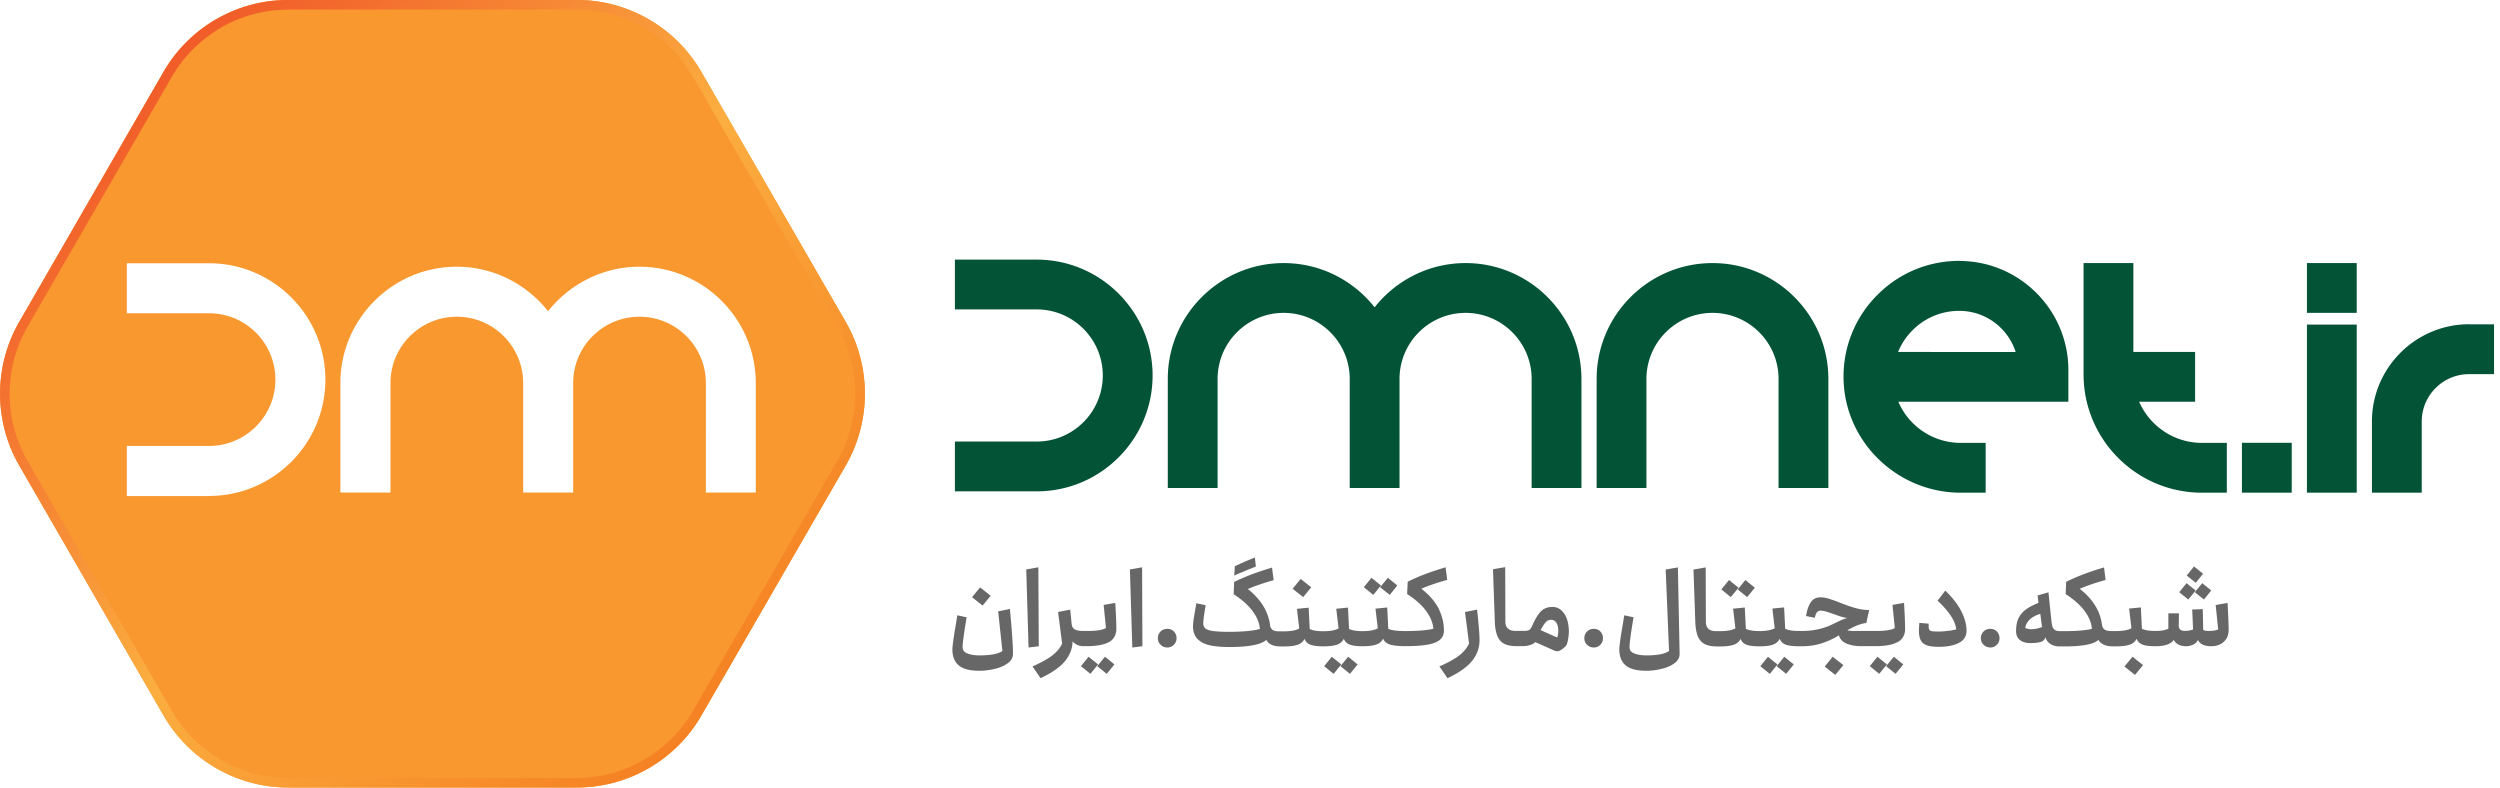 <svg width="260" height="82" fill="none" xmlns="http://www.w3.org/2000/svg"><g clip-path="url(#a)"><path d="m87.93 33.46-15-25.98A14.976 14.976 0 0 0 59.97-.01h-30C24.62-.01 19.68 2.84 17 7.48L2.01 33.46a14.99 14.99 0 0 0 0 14.97l15 25.98a14.98 14.98 0 0 0 12.97 7.49h30c5.35 0 10.29-2.85 12.96-7.49l15-25.98a14.99 14.99 0 0 0 0-14.97m-66.2 18.13h-8.55v-5.21h8.55c3.8 0 6.9-3.09 6.9-6.9 0-3.81-3.09-6.9-6.9-6.9h-8.55v-5.2h8.55c6.67 0 12.1 5.43 12.1 12.1s-5.43 12.1-12.1 12.1m56.88-.36h-5.21V39.84c0-3.8-3.09-6.9-6.9-6.9-3.81 0-6.9 3.09-6.9 6.9v11.38h-5.2V39.84c0-3.8-3.09-6.9-6.9-6.9-3.81 0-6.9 3.09-6.9 6.9v11.38H35.4V39.84c0-6.67 5.43-12.1 12.1-12.1 3.85 0 7.28 1.82 9.5 4.63 2.22-2.81 5.65-4.63 9.5-4.63 6.67 0 12.1 5.43 12.1 12.1v11.38h.02Z" fill="#F8982F"/><path d="M59.97 1c4.98 0 9.61 2.68 12.1 6.99l15 25.98c2.49 4.31 2.49 9.66 0 13.97l-15 25.98a14.01 14.01 0 0 1-12.1 6.99h-30c-4.98 0-9.61-2.68-12.1-6.99l-15-25.98a13.997 13.997 0 0 1 0-13.97l15-25.98A14.01 14.01 0 0 1 29.97 1h30Zm0-1h-30C24.62 0 19.68 2.85 17 7.49L2.01 33.46a14.99 14.99 0 0 0 0 14.97l15 25.98a14.98 14.98 0 0 0 12.97 7.49h30c5.35 0 10.29-2.85 12.97-7.49l15-25.98a14.99 14.99 0 0 0 0-14.97l-15-25.98A15.011 15.011 0 0 0 59.97 0Z" fill="url(#b)"/><path d="m103.81 63.58.44 4.13c-.27.17-.61.29-1.01.35-.4.07-.87.1-1.4.1-.48 0-.89-.07-1.23-.2-.33-.13-.5-.36-.5-.67 0-.39.14-1.42.42-3.09l-.97-.21c-.08.55-.16 1.02-.23 1.4-.08.49-.15.93-.2 1.31-.05.38-.08.66-.08.83 0 .74.22 1.3.66 1.67.44.37 1.15.56 2.14.56.51 0 1.03-.06 1.57-.19.54-.12 1-.32 1.37-.58.37-.26.56-.59.56-.99 0-.89-.11-2.44-.32-4.67l-1.21.25h-.01ZM103.03 61.96l-1.1-.87-.84 1.02 1.1.87.84-1.02ZM107.99 59l-1.26.22.24 8.12 1.06-.13-.04-8.21ZM114.78 62.91l.24 2.41c-.23.12-.51.2-.83.24-.32.04-.69.06-1.13.06h-.4c-.38 0-.67-.05-.87-.16-.2-.11-.31-.3-.34-.57l-.03-.33-.12-1.16-1.26.25.42 3.27c-.17.41-.49.81-.95 1.19-.47.38-1.18.78-2.13 1.2l.84 1.22c1.15-.54 1.99-1.12 2.51-1.74.53-.63.8-1.32.82-2.09.13.16.3.29.49.37.19.09.4.13.62.13h.4c1.05 0 1.85-.16 2.39-.49.22-.15.38-.33.49-.56.11-.23.16-.46.16-.71 0-.65-.04-1.57-.11-2.74l-1.21.21ZM113.21 68.3l-.79.98.98.8.8-.98-.99-.8ZM114.11 69.28l.99.8.8-.98-.98-.8-.81.98ZM117.51 59.22l.25 8.12 1.05-.13-.03-8.21-1.27.22ZM121.4 65.4c-.28 0-.51.09-.7.28-.19.19-.28.42-.28.69 0 .27.09.51.29.69.19.18.42.28.69.28.27 0 .49-.09.68-.28.19-.19.28-.42.28-.69 0-.27-.09-.5-.27-.69a.898.898 0 0 0-.68-.28h-.01ZM130.51 57.98c-.73.29-1.42.59-2.09.91l-.06.97c.52-.24 1.27-.55 2.25-.94l-.1-.95v.01ZM136.37 61.08l-1.1-.87-.84 1.02 1.1.87.84-1.02ZM139.41 69.28l.99.8.79-.98-.98-.8-.8.98ZM138.505 68.302l-.793.98.987.799.793-.98-.987-.799ZM143.62 60.89l-.99-.8-.79.98.98.8.8-.98ZM144.53 61.87l.79-.98-.98-.8-.81.98 1 .8Z" fill="#676767"/><path d="M149.73 66.55c.29-.23.44-.56.44-.97 0-.71-.16-1.42-.48-2.13-.32-.71-.87-1.39-1.63-2.03-.04-.04-.12-.1-.24-.19.76-.33 1.66-.64 2.69-.92l-.17-1.31c-.74.22-1.43.45-2.05.68-.63.23-1.26.51-1.89.82l-.06 1.28c.84.54 1.5 1.12 1.96 1.74.46.62.72 1.24.77 1.87-.65.16-1.62.24-2.9.24-.87 0-1.46-.08-1.79-.23l-.11-2.22-1.22.12.24 2.05c-.34.19-.88.29-1.59.29-.62 0-1.09-.08-1.4-.23l-.11-2.22-1.22.12.24 2.05c-.35.19-.88.29-1.6.29-.62 0-1.09-.08-1.4-.23l-.11-2.22-1.22.12.24 2.05c-.34.19-.88.29-1.59.29h-.51c-.28 0-.49-.04-.63-.13a.687.687 0 0 1-.29-.42c-.15-1.37-.84-2.59-2.09-3.66-.06-.05-.14-.11-.24-.19.74-.32 1.64-.63 2.69-.92l-.17-1.31c-.74.22-1.43.45-2.05.68-.63.24-1.26.51-1.89.81l-.05 1.28c.84.54 1.5 1.12 1.96 1.74.46.62.72 1.24.77 1.87-.71.2-1.8.3-3.26.3-.7 0-1.23-.03-1.6-.08-.37-.05-.64-.14-.79-.26-.16-.12-.24-.31-.24-.55 0-.26.08-.89.25-1.88l-.97-.2c-.12.69-.21 1.22-.27 1.58-.05.37-.08.63-.08.78 0 .58.16 1.03.47 1.35.31.32.74.54 1.28.66s1.22.18 2.03.18c1 0 1.81-.06 2.45-.18.64-.12 1.1-.3 1.4-.56.24.46.74.68 1.49.68h.35c.62 0 1.1-.06 1.43-.18.33-.12.56-.32.7-.61.1.28.3.48.59.6s.75.18 1.37.18c.62 0 1.1-.06 1.43-.18.33-.12.56-.32.7-.61.1.28.3.48.59.6s.75.18 1.36.18c.62 0 1.1-.06 1.43-.18.33-.12.56-.32.71-.61.1.28.32.48.67.6.34.12.9.18 1.68.18.92 0 1.67-.05 2.24-.15.58-.1 1.02-.27 1.31-.51l-.02.01ZM153.61 63.4l-1.25.25.42 3.27c-.17.41-.49.81-.95 1.19-.47.38-1.18.78-2.13 1.2l.84 1.22c1.18-.55 2.03-1.15 2.55-1.79.52-.65.78-1.36.78-2.15 0-.34-.02-.74-.06-1.22-.04-.47-.1-1.13-.19-1.98l-.01.01ZM162.37 63.46c-.26-.22-.56-.34-.91-.34-.47 0-.86.14-1.16.42-.3.28-.61.77-.91 1.45-.09.19-.16.33-.23.41a.49.49 0 0 1-.25.17c-.11.03-.27.04-.49.04H157.57c-.32 0-.57-.08-.75-.25-.18-.17-.26-.41-.26-.72l-.02-5.66-1.27.22.19 5.45c.02.65.12 1.15.28 1.53.17.37.41.63.73.79.32.15.74.23 1.26.23h.54c.64 0 1.1-.14 1.4-.42l2.01.89c.09.04.18.06.26.06.16 0 .35-.08.55-.24.16-.12.28-.22.35-.31.07-.09.12-.19.15-.29.11-.42.17-.83.17-1.21 0-.48-.07-.92-.2-1.3-.14-.39-.33-.69-.59-.91v-.01Zm-.43 2.84-1.72-.77c.23-.41.41-.69.56-.84.14-.15.32-.23.53-.23.24 0 .43.11.56.32.13.21.19.49.19.83 0 .28-.04.51-.12.69ZM165.75 65.4c-.28 0-.51.09-.7.28-.19.19-.28.42-.28.69 0 .27.09.51.29.69.19.18.42.28.69.28.27 0 .49-.09.68-.28.19-.19.28-.42.28-.69 0-.27-.09-.5-.27-.69a.898.898 0 0 0-.68-.28h-.01ZM173.23 59.22l.35 8.49c-.27.17-.6.29-.99.35a8 8 0 0 1-1.39.1c-.49 0-.89-.07-1.23-.2-.34-.13-.5-.36-.5-.67 0-.39.14-1.42.42-3.09l-.97-.21c-.08.55-.16 1.02-.23 1.4-.08.49-.15.93-.2 1.31-.05.38-.08.66-.08.83 0 .74.22 1.3.66 1.67.44.37 1.15.56 2.14.56.5 0 1.02-.06 1.56-.19.54-.12.99-.32 1.36-.58.37-.27.55-.59.55-.99l-.18-8.99-1.27.22v-.01ZM180.81 61.12l-.99-.8-.8.98.98.8.81-.98ZM181.71 62.1l.79-.98-.98-.8-.8.98.99.8ZM183.867 68.306l-.793.98.987.799.793-.98-.987-.799ZM184.77 69.28l.99.8.79-.98-.98-.8-.8.98ZM189.77 69.32l1.1.87.84-1.02-1.11-.87-.83 1.02ZM196.15 69.28l.99.8.8-.98-.98-.8-.81.98Z" fill="#676767"/><path d="m196.82 62.91.24 2.41c-.23.12-.51.2-.83.24-.32.04-.69.06-1.13.06h-1.97c-.51.01-.84-.01-1.01-.07.34-.2.67-.36.98-.49.32-.13.65-.22 1-.28l.29-1.34c-.48 0-.95-.07-1.41-.2-.47-.13-1.01-.32-1.62-.56-.48-.19-.88-.33-1.18-.42-.3-.09-.58-.14-.85-.14-.44 0-.78.17-1.01.52-.23.34-.4.82-.49 1.43l.92.18c.04-.25.11-.43.2-.56.09-.12.23-.18.43-.18.15 0 .31.03.5.08.18.06.44.14.78.26s.61.22.82.28c.21.06.42.11.63.15-.17.04-.33.09-.5.16-.16.07-.38.17-.65.3-.29.15-.53.26-.72.34-.86.36-1.8.54-2.82.54h-.36c-.62 0-1.09-.08-1.4-.23l-.11-2.22-1.22.12.24 2.05c-.35.19-.88.29-1.6.29-.62 0-1.09-.08-1.4-.23l-.11-2.22-1.22.12.24 2.05c-.34.19-.88.29-1.6.29h-.46c-.32 0-.57-.08-.75-.25-.18-.17-.26-.41-.26-.72l-.02-5.66-1.27.22.19 5.45c.02.65.12 1.15.28 1.53.17.37.41.63.73.79.32.15.74.23 1.26.23h.31c.62 0 1.1-.06 1.43-.18.33-.12.56-.32.7-.61.1.28.3.48.59.6s.75.18 1.36.18c.62 0 1.1-.06 1.42-.18.33-.12.56-.32.7-.61.1.28.3.48.59.6s.75.18 1.36.18h.33c.69 0 1.31-.08 1.87-.24a8.04 8.04 0 0 0 1.62-.67l.39-.22c.12.41.4.7.83.87.44.17.91.25 1.41.25h1.6c1.05 0 1.85-.17 2.39-.49.22-.15.38-.33.49-.56.11-.22.16-.46.16-.71 0-.65-.04-1.57-.11-2.74l-1.21.21h.01ZM195.25 68.3l-.79.98.98.8.8-.98-.99-.8ZM202.31 61.42l-.8 1.05c1.19 1.11 1.84 2.11 1.94 2.98-.22.07-.51.12-.86.16-.35.04-.66.07-.91.07-.34 0-.59-.01-.73-.03-.14-.02-.24-.07-.29-.14-.05-.07-.08-.2-.08-.39v-.26l-.97-.08c-.03.42-.04.7-.04.83 0 .43.07.76.2 1s.35.41.64.51c.3.1.71.15 1.23.15.84 0 1.54-.13 2.07-.4.54-.27.81-.7.81-1.28 0-.62-.18-1.29-.54-2.01-.36-.72-.92-1.43-1.66-2.15l-.01-.01ZM206.99 65.4c-.28 0-.51.09-.7.28-.19.19-.28.42-.28.69 0 .27.09.51.29.69.19.18.42.28.69.28.27 0 .49-.09.68-.28.19-.19.28-.42.28-.69 0-.27-.09-.5-.27-.69a.898.898 0 0 0-.68-.28h-.01ZM220.94 69.32l1.1.87.84-1.02-1.1-.87-.84 1.02ZM228.175 58.911l-.757.944.944.757.757-.943-.944-.758ZM228.26 61.59l.95.76.76-.94-.94-.76-.77.94Z" fill="#676767"/><path d="m231.65 62.71-1.22.21.26 2.54c-.24.11-.57.16-.99.16-.26 0-.45-.04-.57-.12l-.04-2.15-1.1.04.09 2.07c-.24.1-.52.15-.86.15-.21 0-.36-.04-.47-.13-.11-.09-.16-.24-.16-.45l.02-1.24h-1.1v1.6c-.2.09-.41.15-.62.18-.22.03-.46.05-.73.05-.62 0-1.09-.08-1.4-.23l-.11-2.22-1.22.12.24 2.05c-.34.19-.88.29-1.6.29h-.51c-.28 0-.49-.04-.64-.13a.662.662 0 0 1-.3-.42c-.15-1.38-.84-2.6-2.09-3.65-.04-.04-.12-.1-.24-.19.76-.33 1.66-.64 2.69-.92l-.16-1.31c-.74.22-1.43.45-2.05.68-.63.24-1.26.51-1.89.82l-.05 1.28c.84.54 1.5 1.12 1.96 1.74.46.62.72 1.24.77 1.87-.65.16-1.62.24-2.89.24h-.41c-.25 0-.43-.04-.56-.13-.12-.09-.2-.2-.25-.35-.04-.15-.08-.37-.11-.65l-.3-2.91-1.13.33.09.77c-.57.23-1.03.47-1.36.73-.34.26-.58.57-.74.92-.15.35-.23.78-.23 1.29 0 .41.14.72.41.93.27.21.62.31 1.06.31.44 0 .79-.03 1.04-.1s.42-.2.5-.4l.04-.1c.1.3.27.54.53.7.26.16.57.25.93.25h.48c.93 0 1.68-.05 2.27-.16.59-.1 1.02-.27 1.31-.52.1.2.28.36.52.48s.56.19.96.19h.36c.62 0 1.1-.06 1.43-.18.33-.12.56-.32.7-.61.1.28.3.48.59.6s.75.18 1.36.18c.97 0 1.61-.22 1.91-.66.12.23.29.39.52.5.23.11.48.16.77.16.2 0 .43-.05.67-.14.24-.09.42-.26.56-.51.2.43.66.65 1.39.65.31 0 .6-.06.87-.18s.49-.31.67-.57c.17-.26.26-.58.26-.96 0-.44-.04-1.37-.11-2.79h-.02Zm-20.38 2.73c-.24 0-.45-.04-.64-.13.03-.29.17-.56.41-.83.25-.26.63-.48 1.15-.64l.18 1.38c-.44.15-.81.22-1.1.22Z" fill="#676767"/><path d="m228.35 61.41-.95-.76-.76.94.94.76.77-.94Z" fill="#676767"/><path d="M107.82 27h-8.51v5.18h8.51c3.79 0 6.87 3.08 6.87 6.87s-3.08 6.87-6.87 6.87h-8.51v5.18h8.51c6.64 0 12.05-5.41 12.05-12.05 0-6.64-5.41-12.05-12.05-12.05ZM152.42 27.36c-3.83 0-7.25 1.8-9.46 4.6-2.21-2.8-5.63-4.6-9.46-4.6-6.64 0-12.05 5.41-12.05 12.05v11.34h5.18V39.41c0-3.79 3.08-6.87 6.87-6.87s6.87 3.08 6.87 6.87v11.34h5.18V39.41c0-3.79 3.08-6.87 6.87-6.87s6.87 3.08 6.87 6.87v11.34h5.18V39.41c0-6.65-5.41-12.05-12.05-12.05ZM178.1 27.36c-6.65 0-12.05 5.41-12.05 12.05v11.34h5.18V39.41c0-3.79 3.08-6.87 6.87-6.87s6.87 3.08 6.87 6.87v11.34h5.18V39.41c0-6.65-5.41-12.05-12.05-12.05ZM203.78 27.13c-3.25 0-6.3 1.27-8.58 3.59a11.95 11.95 0 0 0-3.47 8.63c.09 6.56 5.56 11.89 12.19 11.89h2.59v-5.18h-2.59c-2.91 0-5.43-1.77-6.49-4.28h17.68v-3.3c0-6.25-5.09-11.34-11.34-11.34m-2.95 9.46h-3.42c.34-.82.83-1.58 1.48-2.23a6.812 6.812 0 0 1 4.89-2.04c2.74 0 5.07 1.8 5.86 4.28h-8.81v-.01ZM222.47 41.78h5.82V36.6h-6.42v-9.24h-5.18v11.57c0 6.79 5.52 12.31 12.31 12.31h2.59v-5.18H229c-2.91 0-5.43-1.76-6.53-4.28ZM256.8 33.72c-5.58 0-10.12 4.54-10.12 10.12v7.4h5.18v-7.4c0-2.72 2.21-4.93 4.93-4.93h2.59v-5.18h-2.59l.01-.01ZM245.1 33.76h-5.18v17.48h5.18V33.76ZM245.1 27.36h-5.18v5.18h5.18v-5.18ZM238.34 46.05h-5.18v5.19h5.18v-5.19Z" fill="#035337"/></g><defs><linearGradient id="b" x1="13.89" y1="9.87" x2="76.04" y2="72.03" gradientUnits="userSpaceOnUse"><stop stop-color="#F15B29"/><stop offset=".51" stop-color="#FBAE3F"/><stop offset="1" stop-color="#F58123"/></linearGradient><clipPath id="a"><path fill="#fff" d="M0 0h259.39v81.9H0z"/></clipPath></defs></svg>
